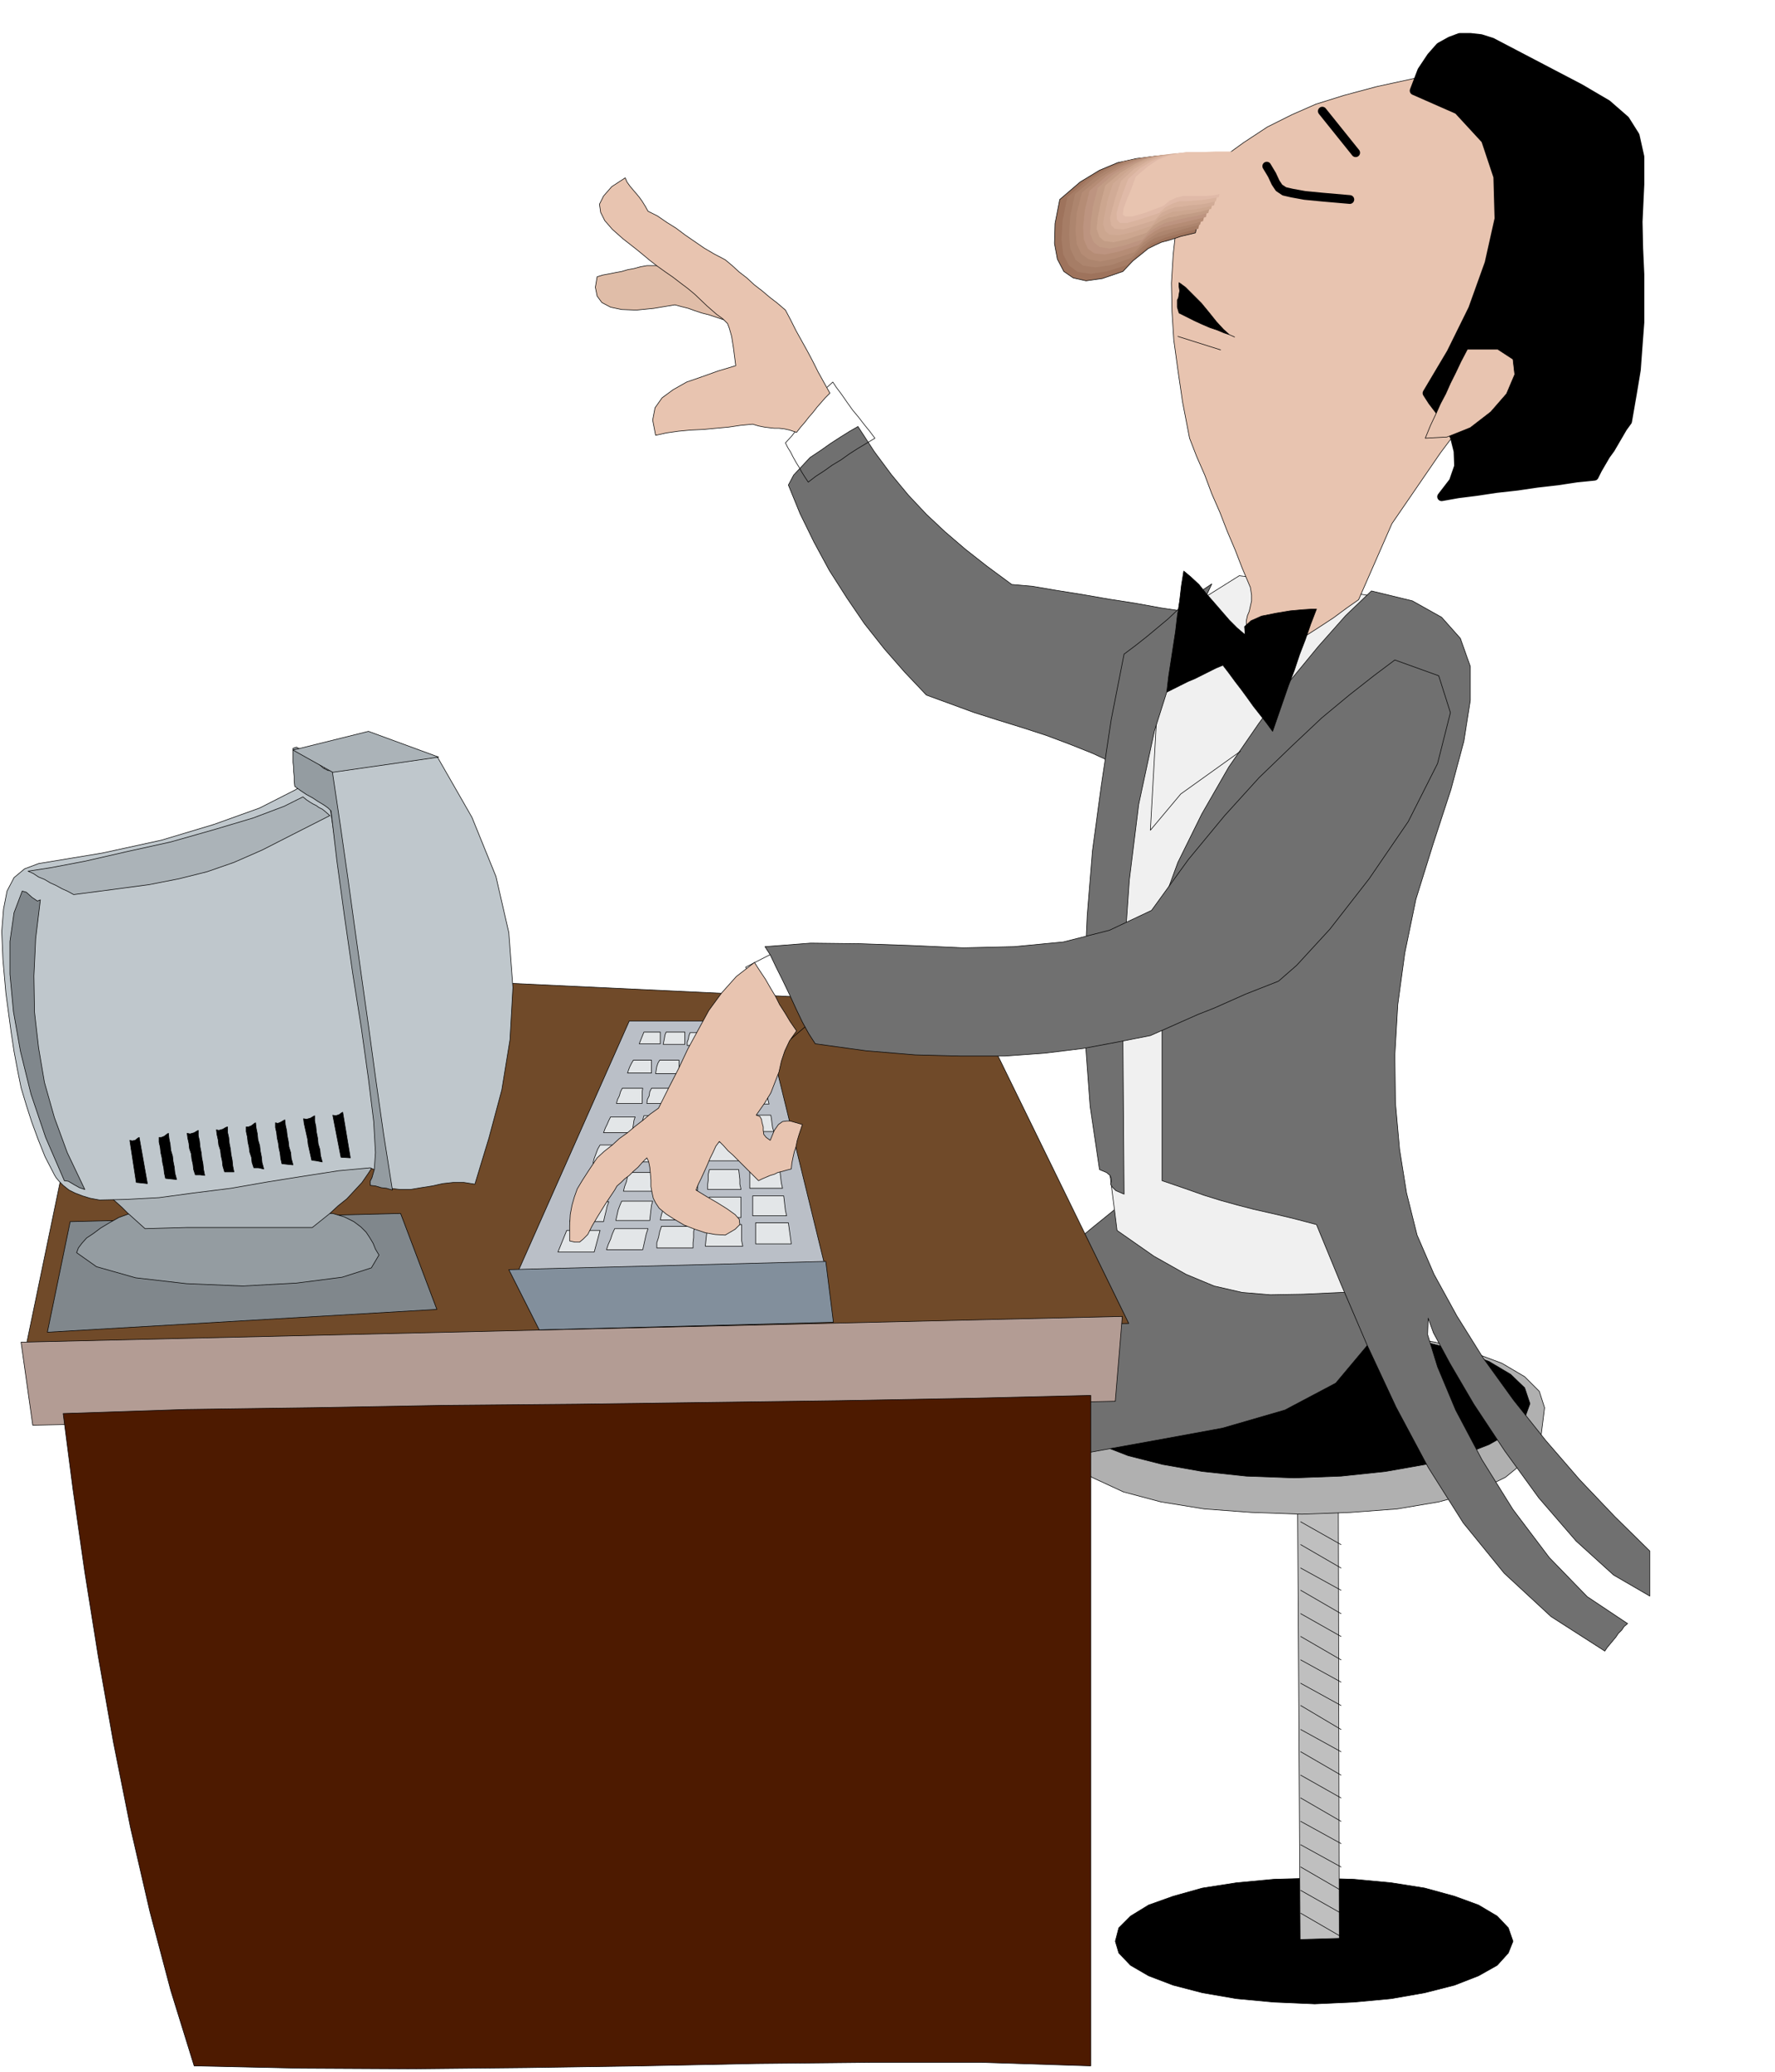<svg xmlns="http://www.w3.org/2000/svg" width="490.455" height="572.198" fill-rule="evenodd" stroke-linecap="round" preserveAspectRatio="none" viewBox="0 0 3035 3541"><style>.pen0{stroke:#000;stroke-width:1;stroke-linejoin:round}.brush1{fill:#000}.brush4{fill:#707070}.brush8{fill:#80878c}.brush9{fill:#949ca1}.brush10{fill:#abb3b8}.brush11{fill:#bfc7cc}.brush15{fill:#e8c4b0}.pen1{stroke:#000;stroke-width:15;stroke-linejoin:round}.pen2{stroke:none}</style><path d="m2248 3210 67 2 64 6 57 9 51 14 41 15 32 19 19 20 8 23-8 20-19 21-32 18-41 16-51 13-57 10-64 6-67 3-70-3-64-6-58-10-50-13-42-16-31-18-20-21-6-20 6-23 20-20 31-19 42-15 50-14 58-9 64-6 70-2z" class="pen0 brush1"/><path d="m2218 2447 5 868 67-2-2-872-70 6z" class="pen0" style="fill:#bfbfbf"/><path d="m2219 2273 84 2 80 8 71 11 63 17 51 19 39 23 25 25 9 28-6 48-23 40-38 31-51 25-63 17-71 12-80 6-83 3-86-3-81-6-74-12-64-17-54-25-39-31-25-40-5-48 11-48 26-34 39-24 51-15 61-9 70-3 78-1 85 1z" class="pen0" style="fill:#b0b0b0"/><path d="m2213 2273 80 2 76 7 68 12 60 15 49 18 37 22 24 23 9 27-9 25-24 24-37 21-49 19-60 15-68 12-76 8-80 3-82-3-75-8-68-12-59-15-49-19-37-21-23-24-8-25 8-27 23-23 37-22 49-18 59-15 68-12 75-7 82-2z" class="pen0 brush1"/><path d="m2362 2202-21 94-57 68-87 46-107 31-120 22-122 22-118 25-102 38-8-37-6-28-6-22-5-18-6-20-5-21-7-28-6-35 41-35 41-34 42-35 42-34 41-35 41-34 41-34 42-34 55 14 56 14 56 15 57 17 56 16 57 19 57 20 58 23z" class="pen0 brush4"/><path d="m180 1648 1484 70 266 544-1884 32 134-646z" class="pen0" style="fill:#704a29"/><path d="m2119 984-91 57-64 69-43 81-24 94-14 106-5 120-2 132-3 147 4 39 5 39 4 39 5 39 4 39 5 39 5 39 5 40 63 44 55 31 48 20 48 11 48 4 56-1 66-3 81-2-12-102-5-93-2-87 3-83 6-85 10-87 12-92 16-100 36-87 27-64 16-49 6-39-8-39-20-44-35-57-50-76-33-5-32-5-32-5-31-4-33-6-32-4-32-6-31-4z" class="pen0" style="fill:#f0f0f0"/><path d="M1211 454h-105l-11 2-11 3-11 2-10 3-11 2-10 2-11 2-10 3-3 18 3 15 8 11 15 8 19 4 25 1 30-3 36-6 11 3 12 3 11 4 12 4 12 3 12 4 12 4 12 4-5-12-5-12-5-12-4-12-5-12-4-12-5-12-4-12z" class="pen0" style="fill:#e0bda8"/><path d="m81 2277 39-189 565-14 62 164-666 39z" class="pen0 brush8"/><path d="m131 2141 3-8 6-8 8-9 12-8 12-9 15-9 16-9 19-7h347l20 6 16 8 12 9 9 9 6 9 6 10 4 10 6 10-13 22-50 16-78 10-92 5-96-4-87-10-67-19-34-24z" class="pen0 brush9"/><path d="m171 2031 9 8 10 8 9 8 10 9 9 9 10 9 10 9 10 9 35-1 36-1h215l15-12 15-12 14-13 15-12 13-14 13-14 11-16 11-17-60 5-58 5-59 5-58 6-59 5-59 5-59 6-58 6z" class="pen0 brush10"/><path d="m93 2008 3 5 6 7 6 6 10 8 10 5 13 5 13 4 16 3 46-1 56-3 59-8 64-8 63-11 63-10 58-9 54-5 9 4 10 4 9 4 10 4 9 3 9 4 9 4 12 6-16-87-16-93-18-98-17-100-18-101-17-97-16-94-14-85-4 21-24 27-45 28-61 31-78 28-90 27-101 22-109 18-24 9-18 15-12 23-6 31-3 38 2 48 5 57 9 67 5 33 6 32 6 30 9 30 9 28 11 30 12 30 16 31z" class="pen0 brush11"/><path d="m554 1310 14 94 14 92 14 87 14 88 13 86 15 88 13 90 15 96 18 2h18l18-3 19-3 18-4 18-2h18l19 3 24-79 22-82 14-86 5-89-7-94-22-96-41-101-59-103-22 1-24 2-26 2-25 3-27 1-25 2-24 2-21 3z" class="pen0 brush11"/><path d="m38 1523 7 2 10 9 9 6 5-2-8 66-3 64 1 62 7 61 10 59 17 60 22 60 30 63-9-3-9-5-10-6-7-1-32-74-25-74-18-73-12-68-6-64v-56l7-49 14-37z" class="pen0 brush8"/><path d="m504 1344-1-9v-8l-1-9v-7l-1-8v-24l6-2 9 5 9 6 10 9 9 8 9 8 8 4h7l14 94 13 91 12 87 12 86 12 85 12 88 13 91 15 95-10-3-9-1-10-3-9-1v-7l3-6 2-7 2-7 2-29-3-53-9-73-12-86-15-95-14-97-13-95-10-85-5-5-7-5-10-6-9-6-11-6-9-6-7-5-4-3z" class="pen0 brush9"/><path d="m222 1949 11 72 19 2-14-79-2 1-5 4-5 1-4-1zm50-5v8l2 9 1 9 2 9 1 8 2 9 1 9 2 9 9 1 10 1-3-11-1-10-2-10-1-9-3-10-1-10-2-10-1-9-2 1-5 4-5 2h-4zm48-7 1 8 2 9 1 9 3 9 1 9 2 9 1 9 3 9h8l8 1-2-10-1-10-2-10-1-9-2-10-1-10-2-9v-9l-2 1-5 3-7 2-5-1zm50-6 1 8 2 9 1 9 3 9 1 9 2 9 1 9 3 10h16l-2-10-1-10-2-10-1-9-2-10-1-10-2-9v-9l-3 1-5 3-7 2-4-1zm51-5v8l2 9 1 9 2 9 1 8 3 9 1 9 3 9h8l9 2-3-11-1-10-2-10-1-9-3-10-1-10-2-10-1-9-2 1-5 4-5 2h-4zm50-7v8l2 9 1 9 2 9 1 8 2 9 1 9 2 9 9 1 10 1-3-11-1-10-3-10-1-9-2-10-1-9-2-9-1-9-2 1-5 3-5 2-4-1zm48-7 1 8 2 9 2 9 2 9 1 9 2 9 2 9 2 9 8 1 10 2-3-11-1-10-3-10-1-10-2-10-1-10-2-9v-9l-2 1-5 3-7 2-5-1zm50-6 14 72 16 1-13-78-2 1-4 3-6 2-5-1z" class="pen0 brush1"/><path d="m569 1320-68-38 129-32 120 44-181 26zM48 1489l9 4 9 6 10 4 10 6 9 4 11 6 9 4 11 6 69-9 60-8 51-10 48-12 46-16 48-21 53-27 63-32-8-7-5-4-6-3-4-3-6-3-5-3-6-4-6-5-32 16-53 20-67 20-74 21-77 17-70 16-58 11-39 6z" class="pen0 brush10"/><path d="m1076 1745-191 430 527-5-104-425h-232z" class="pen0" style="fill:#babfc7"/><path d="m870 2170 52 103 503-13-13-104-542 14z" class="pen0" style="fill:#828f9c"/><path d="M1292 2090v36h61l-5-36h-56zm-5-46v34h58l-2-9-1-8-1-9-1-8h-53zm-5-46v33h56l-2-9-1-8-1-9-1-7h-51zm-5-47v32h53l-2-8-1-8v-16h-50zm-5-45v28h51l-2-7-1-7-1-8-1-6h-46zm-5-47v28h48l-2-8-1-6-1-7-1-7h-43zm-6-47v27h46l-2-7v-7l-1-7-1-6h-42zm-5-45v23h42l-3-23h-39zm-45 326-2 9-1 9-1 9-1 10h64l-2-10v-27h-57zm2-47-2 8-1 9-1 9-1 9h59v-35h-54zm0-47-2 8v9l-1 8v9h57l-2-9v-8l-1-9-1-8h-50zm2-47-2 8-1 8-1 8v8h52l-1-8v-8l-1-8v-8h-46zm0-46-1 7v8l-1 7v8h48l-1-8v-22h-45zm1-47-1 6-1 7-1 7v7h47l-1-7v-7l-1-7v-6h-42zm0-47-1 6v19h43l-1-7v-6l-1-6v-6h-40zm2-47-2 6v18h40l-1-7v-5l-1-6-1-6h-35zm-87 331-3 9-2 10-3 9v9h62v-9l1-9v-10l2-9h-57zm7-47-2 9-2 9-3 9-2 9h59v-9l1-9 1-9 1-9h-53zm6-46-2 7-1 8-3 8v8h55v-8l1-8v-8l1-7h-51zm7-49-2 7-1 8-2 7-2 8h54v-30h-47zm7-47-2 7-1 7-2 7v8h48v-29h-43zm7-47-2 6-1 7-2 6v7h46l-1-7v-19h-40zm6-48-1 6v6l-1 6-1 7h42l-1-7v-6l-1-6v-6h-37zm9-47-2 5-1 6-2 5v6h40l-2-6v-16h-33zm-129 335-4 9-3 9-4 9-3 9h62l2-9 2-9 2-9 3-9h-57zm12-47-3 7-3 8-2 9-2 9h58l1-9 1-9 1-8 2-7h-53zm13-49-3 7-2 9-3 8-2 8h55l1-8 1-8v-9l1-7h-48zm13-48-3 7-2 8-3 7-2 8h52v-8l1-7v-8l2-7h-45zm12-49-2 7-2 7-2 7-2 8h48v-8l1-7v-7l1-7h-42zm13-47-3 6-1 7-3 6-1 7h45v-7l1-6v-7l1-6h-39zm14-48-3 5-2 6-1 6-1 6h40v-23h-33zm11-48-2 5-1 6-1 5-1 5h37v-21h-32zm-170 339-15 37h62l10-37h-57zm20-49-4 8-4 9-4 8-3 9h58l2-9 2-8 2-9 3-8h-52zm18-48-4 8-4 8-3 8-2 8h53l2-8 3-8 2-8 2-8h-49zm19-49-4 7-3 8-3 8-2 8h50l1-8 2-8 1-8 3-7h-45zm18-48-3 6-3 7-3 6-3 8h49l1-8 1-6 1-7 2-6h-42zm20-49-3 6-2 7-3 6-2 7h44v-20l1-6h-35zm19-48-3 5-3 6-2 5-2 6h41v-22h-31zm18-48-8 20h36v-20h-28z" class="pen0" style="fill:#e3e6e8"/><path d="m2024 322-12 59-6 54-3 49 1 49 3 48 7 51 8 55 12 62 12 31 14 32 12 32 14 32 12 31 14 33 12 31 14 33 2 13v10l-2 9-2 9-3 7-2 9v10l3 15 20 14 23 4 25-5 27-10 25-16 26-17 23-17 20-14 57-130 83-121 87-116 75-111 42-108-6-103-76-103-162-100-69 15-56 15-48 15-41 18-42 21-41 27-47 34-55 44z" class="pen0 brush15"/><path d="m2551 72 86 45 65 34 46 27 31 27 17 27 8 36v47l-3 64 1 46 2 44v82l-3 40-3 41-7 42-8 46-8 11-7 12-7 12-7 12-8 11-7 12-7 12-6 12-30 3-33 5-35 4-34 5-36 4-33 5-32 4-28 5 20-26 9-26-1-26-6-24-12-24-13-20-13-17-9-14 41-69 37-75 28-78 17-76-2-72-21-63-47-51-75-33 13-34 16-24 15-17 18-10 16-6h18l18 2 19 6z" class="pen1 brush1"/><path d="M2101 266h-49l-41 1h-36l-32 4-32 7-31 13-33 20-35 30-8 41-1 34 5 27 11 21 16 11 22 5 28-4 35-12 17-18 15-12 11-9 12-6 11-5 15-4 18-6 25-6 3-14 7-16 8-18 9-18 8-20 9-17 7-17 6-12z" class="pen0" style="fill:#9e735c"/><path d="m2102 264-47 1-39 1h-35l-31 4-30 6-30 13-31 19-34 29-8 39-2 33 3 26 10 19 15 11 22 3 27-4 35-11 17-17 14-11 11-9 12-5 12-5 14-4 18-5 24-6 3-14 6-15 7-18 9-17 8-18 8-17 6-16 6-12z" class="pen2" style="fill:#a67d66"/><path d="M2102 264h-45l-37 1h-34l-29 4-29 6-28 12-30 18-32 27-8 37-2 32 2 24 9 19 13 10 21 3 27-4 34-12 16-16 13-11 11-7 12-4 12-4 14-4 17-5 23-6 3-13 7-14 7-17 8-16 7-18 7-16 6-15 5-11z" class="pen2" style="fill:#ad856e"/><path d="M2102 264h-42l-36 1h-31l-28 4-27 5-27 11-29 18-32 26-9 35-2 30 2 23 8 17 12 9 20 4 25-5 34-11 15-16 14-10 11-7 12-4 12-3 14-3 17-4 22-6 3-12 6-14 6-16 8-16 6-17 7-15 5-14 4-10z" class="pen2" style="fill:#b58c75"/><path d="M2102 262h-40l-34 1-30 1-26 3-26 6-26 11-27 16-30 26-8 33-3 28 1 22 7 16 11 8 18 2 24-5 34-11 15-15 13-9 11-6 12-3 12-3 14-3 17-4 21-5 2-12 6-13 5-15 7-15 6-16 6-15 4-13 4-10z" class="pen2" style="fill:#bd9480"/><path d="M2102 262h-38l-32 1-28 1-25 3-24 5-24 10-26 15-28 24-8 31-4 27-1 20 6 15 10 8 17 3 24-5 33-11 13-14 13-8 12-6 12-3 12-3 14-3 16-3 20-5 3-11 5-12 5-14 6-14 5-15 5-14 4-13 3-9z" class="pen2" style="fill:#c29c85"/><path d="M2104 262h-94l-24 3-23 5-22 10-25 15-26 22-8 30-5 25-2 19 5 14 8 7 16 2 23-5 33-11 13-13 13-8 12-5 12-2 12-3 14-2 16-3 19-5 2-10 5-12 4-13 6-13 4-15 5-12 4-12 3-8z" class="pen2" style="fill:#cca68f"/><path d="M2104 261h-63l-25 1-22 3-22 4-21 9-23 14-25 22-9 27-5 24-3 18 4 12 7 6 16 1 23-5 33-11 12-13 12-6 12-5 12-1 12-2 14-1 15-3 18-4 2-10 4-11 4-13 5-12 4-13 4-12 2-11 3-8z" class="pen2" style="fill:#d1ab96"/><path d="M2104 261h-82l-21 3-21 4-19 8-22 13-22 20-9 26-6 21-4 17 2 12 6 6 15 1 22-6 32-10 11-12 12-6 12-4 12-1 12-2 14-1 14-2 17-4 2-9 4-11 3-12 5-11 3-12 4-11 2-10 2-7z" class="pen2" style="fill:#d9b39e"/><path d="m2106 261-31-1h-47l-19 3-20 4-19 8-20 12-21 19-9 24-7 20-4 15 1 11 5 5h13l21-6 33-11 11-10 12-6 11-4h12l12-1 14-1 14-2 16-3 2-9 3-9 3-11 4-11 3-11 3-10 2-9 2-6z" class="pen2" style="fill:#e0baa8"/><path d="M2106 259h-28l-23 1h-21l-18 2-18 4-18 7-18 12-20 17-8 22-8 19-5 14-1 10 4 3h12l21-6 32-12 11-9 11-5 12-3h37l14-1 15-3 1-9 3-8 3-10 3-10 2-11 3-10 1-9 1-5z" class="pen2 brush15"/><path fill="none" d="m2166 284 9 15 6 13 6 9 9 6 13 3 22 4 31 3 46 4m-47-151 57 71" class="pen1"/><path d="m2016 483 11 8 13 13 14 14 14 17 12 15 12 13 10 9 9 4-9-4-9-3-12-5-12-4-14-6-13-6-14-7-12-6-3-10v-12l2-4 1-6 1-6-1-7v-7z" class="pen0 brush1"/><path d="m2062 1051-37-6-40-6-44-8-45-7-46-8-44-7-41-7-35-3-42-31-37-29-35-30-32-30-31-33-29-35-29-39-28-43-14 8-16 10-17 11-17 12-18 12-14 15-14 15-9 17 20 49 24 49 26 48 30 47 30 44 34 43 35 40 37 39 41 15 41 15 41 13 42 13 40 13 40 15 40 16 41 19 19-33 19-31 19-33 19-31 19-33 19-31 19-33 19-31z" class="pen0 brush4"/><path fill="none" d="m1343 757 4 8 5 8 4 8 5 9 5 8 5 9 5 8 6 9 13-10 14-9 14-10 15-9 14-10 14-9 15-9 15-9-9-12-9-11-10-13-10-12-10-14-9-13-9-12-6-9-12 11-10 13-10 13-9 15-10 13-9 14-10 13-11 12" class="pen0"/><path d="m1419 672-10-18-10-18-9-18-9-17-10-18-10-18-9-18-9-17-14-12-13-10-13-11-13-10-13-12-13-10-12-11-12-10-19-10-17-10-16-11-16-11-16-12-16-10-16-11-16-8-5-9-5-8-5-7-5-6-6-7-5-6-5-7-3-7-23 15-14 16-7 14 2 14 7 14 13 15 18 16 23 18 11 9 12 10 13 10 14 10 13 9 13 10 12 9 12 10 21 20 16 14 11 8 8 8 3 8 4 14 3 19 4 31-30 9-28 10-26 9-23 13-19 14-12 17-4 21 5 26 18-4 21-3 21-2 22-1 21-2 22-2 20-3 21-2 10 3 10 2 8 1 9 1h8l9 1 9 2 12 4 7-9 7-8 7-9 7-8 7-9 7-8 7-8 8-8z" class="pen0 brush15"/><path fill="none" d="m1320 1630 59 123-34 29-70-129 45-23" class="pen0"/><path d="m1290 1645-31 24-25 28-22 30-18 33-18 33-16 34-17 33-17 34-14 10-13 11-13 10-13 11-14 10-12 11-14 11-12 11-14 21-11 17-9 15-5 14-4 14-3 16-1 19v26l9 2h8l6-5 8-8 7-14 10-17 13-21 16-24 4-7 7-6 6-6 8-6 7-7 8-7 7-8 8-8 3 6 2 10 1 10 1 12v11l2 11 2 9 4 8 6 9 12 10 14 9 17 10 18 7 18 6 17 3 17 1 17-10 8-8-1-9-7-8-14-10-16-10-19-11-18-11 4-10 5-10 5-11 5-11 5-12 5-10 5-11 6-8 7 7 8 9 8 7 9 9 8 8 9 9 9 9 9 9 6-3 7-3 7-3 7-2 6-3 8-2 7-2 8-2 1-10 2-10 2-9 3-9 2-10 3-10 3-9 3-9-7-2-7-2-7-2h-6l-7 1-7 5-7 10-7 17-7-5-4-5-1-7v-6l-2-7-1-6-3-5-6-2 14-20 11-18 7-18 7-18 4-18 6-18 8-17 12-17-11-16-9-15-9-14-7-14-9-15-8-14-10-15-9-14z" class="pen0 brush15"/><path d="m2345 1010-44 42-47 53-51 62-51 70-51 74-46 80-41 83-32 87-3 51 1 37 1 27 3 23 1 22 2 27v270l38 13 34 12 29 9 29 8 27 7 31 7 34 8 42 11 42 102 45 105 49 105 55 103 60 95 70 86 80 74 92 59 4-6 5-6 5-6 5-6 4-6 6-6 4-6 6-5-69-46-65-67-62-82-53-85-45-85-31-74-17-55 1-28 9 25 28 52 41 70 53 80 58 80 64 74 64 58 62 36v-77l-60-59-60-63-58-67-55-69-52-72-45-72-39-71-29-67-18-72-12-75-7-79-1-82 5-86 12-88 19-92 29-93 31-95 22-82 11-70v-58l-17-48-32-36-50-28-70-17z" class="pen0 brush4"/><path d="m2072 998-58 125-40 126-27 126-16 129-9 129-2 133 1 135 1 140-14-6-6-6-3-5 1-4v-6l-2-5-6-5-12-5-16-108-8-108-2-109 5-109 9-111 15-111 17-113 22-112 20-15 19-15 18-15 18-15 17-16 18-15 19-15 21-14z" class="pen0 brush4"/><path d="m2129 1085-14-12-13-13-13-15-13-15-14-16-12-15-14-13-12-10-4 25-3 26-4 26-3 26-4 26-4 26-4 26-3 26 12-6 12-6 12-6 12-5 12-6 12-6 12-6 12-5 10 13 11 15 10 13 11 15 10 14 11 14 11 14 11 15 9-26 9-26 9-26 10-26 9-27 10-26 9-26 10-26h-7l-16 1-22 2-24 4-25 5-18 8-11 10 1 14z" class="pen0 brush1"/><path d="m36 2294 20 142 1851-41 12-145-1883 44z" class="pen0" style="fill:#b39c94"/><path d="m108 2416 17 131 20 140 23 144 26 147 29 145 33 143 36 136 40 129 184 4 191 1 194-2 197-3 196-4 194-2h191l186 6V2385l-211 5-218 4-224 3-226 3-227 2-223 4-218 3-210 7z" class="pen0" style="fill:#4d1a00"/><path fill="none" d="m2014 575 73 23" class="pen0"/><path d="M2509 597h52l26 17 3 26-14 33-27 31-35 27-40 16-37 2 9-22 9-19 8-18 9-17 8-18 9-18 9-19 11-21z" class="pen0 brush15"/><path d="m2385 1128-36 27-42 33-47 39-51 48-56 54-59 65-62 75-63 87-72 34-79 20-84 8-87 2-89-4-87-3-85-1-78 6 9 14 10 21 11 22 12 25 11 24 11 23 11 20 11 17 87 12 84 7 78 2h75l69-5 65-8 59-11 56-11 27-12 27-12 27-12 28-11 27-12 27-12 28-11 28-11 31-27 57-62 67-86 67-98 50-99 22-87-20-63-75-27z" class="pen0 brush4"/><path fill="none" d="m1977 1239-10 180 52-62 102-73m103 1947 69 39m-69 0 69 40m-69-119 69 40m-69-78 69 38m-69-78 69 38m-69-78 69 40m-69-119 69 40m-69-40 69 40m-69-78 69 38m-69-79 69 41m-69-79 69 38m-69-78 69 38m-69-78 69 40m-69-79 69 39m-69-79 69 40m-69-78 69 38m-69-78 69 40m-69-79 69 39m-69 394 69 39" class="pen0"/></svg>
